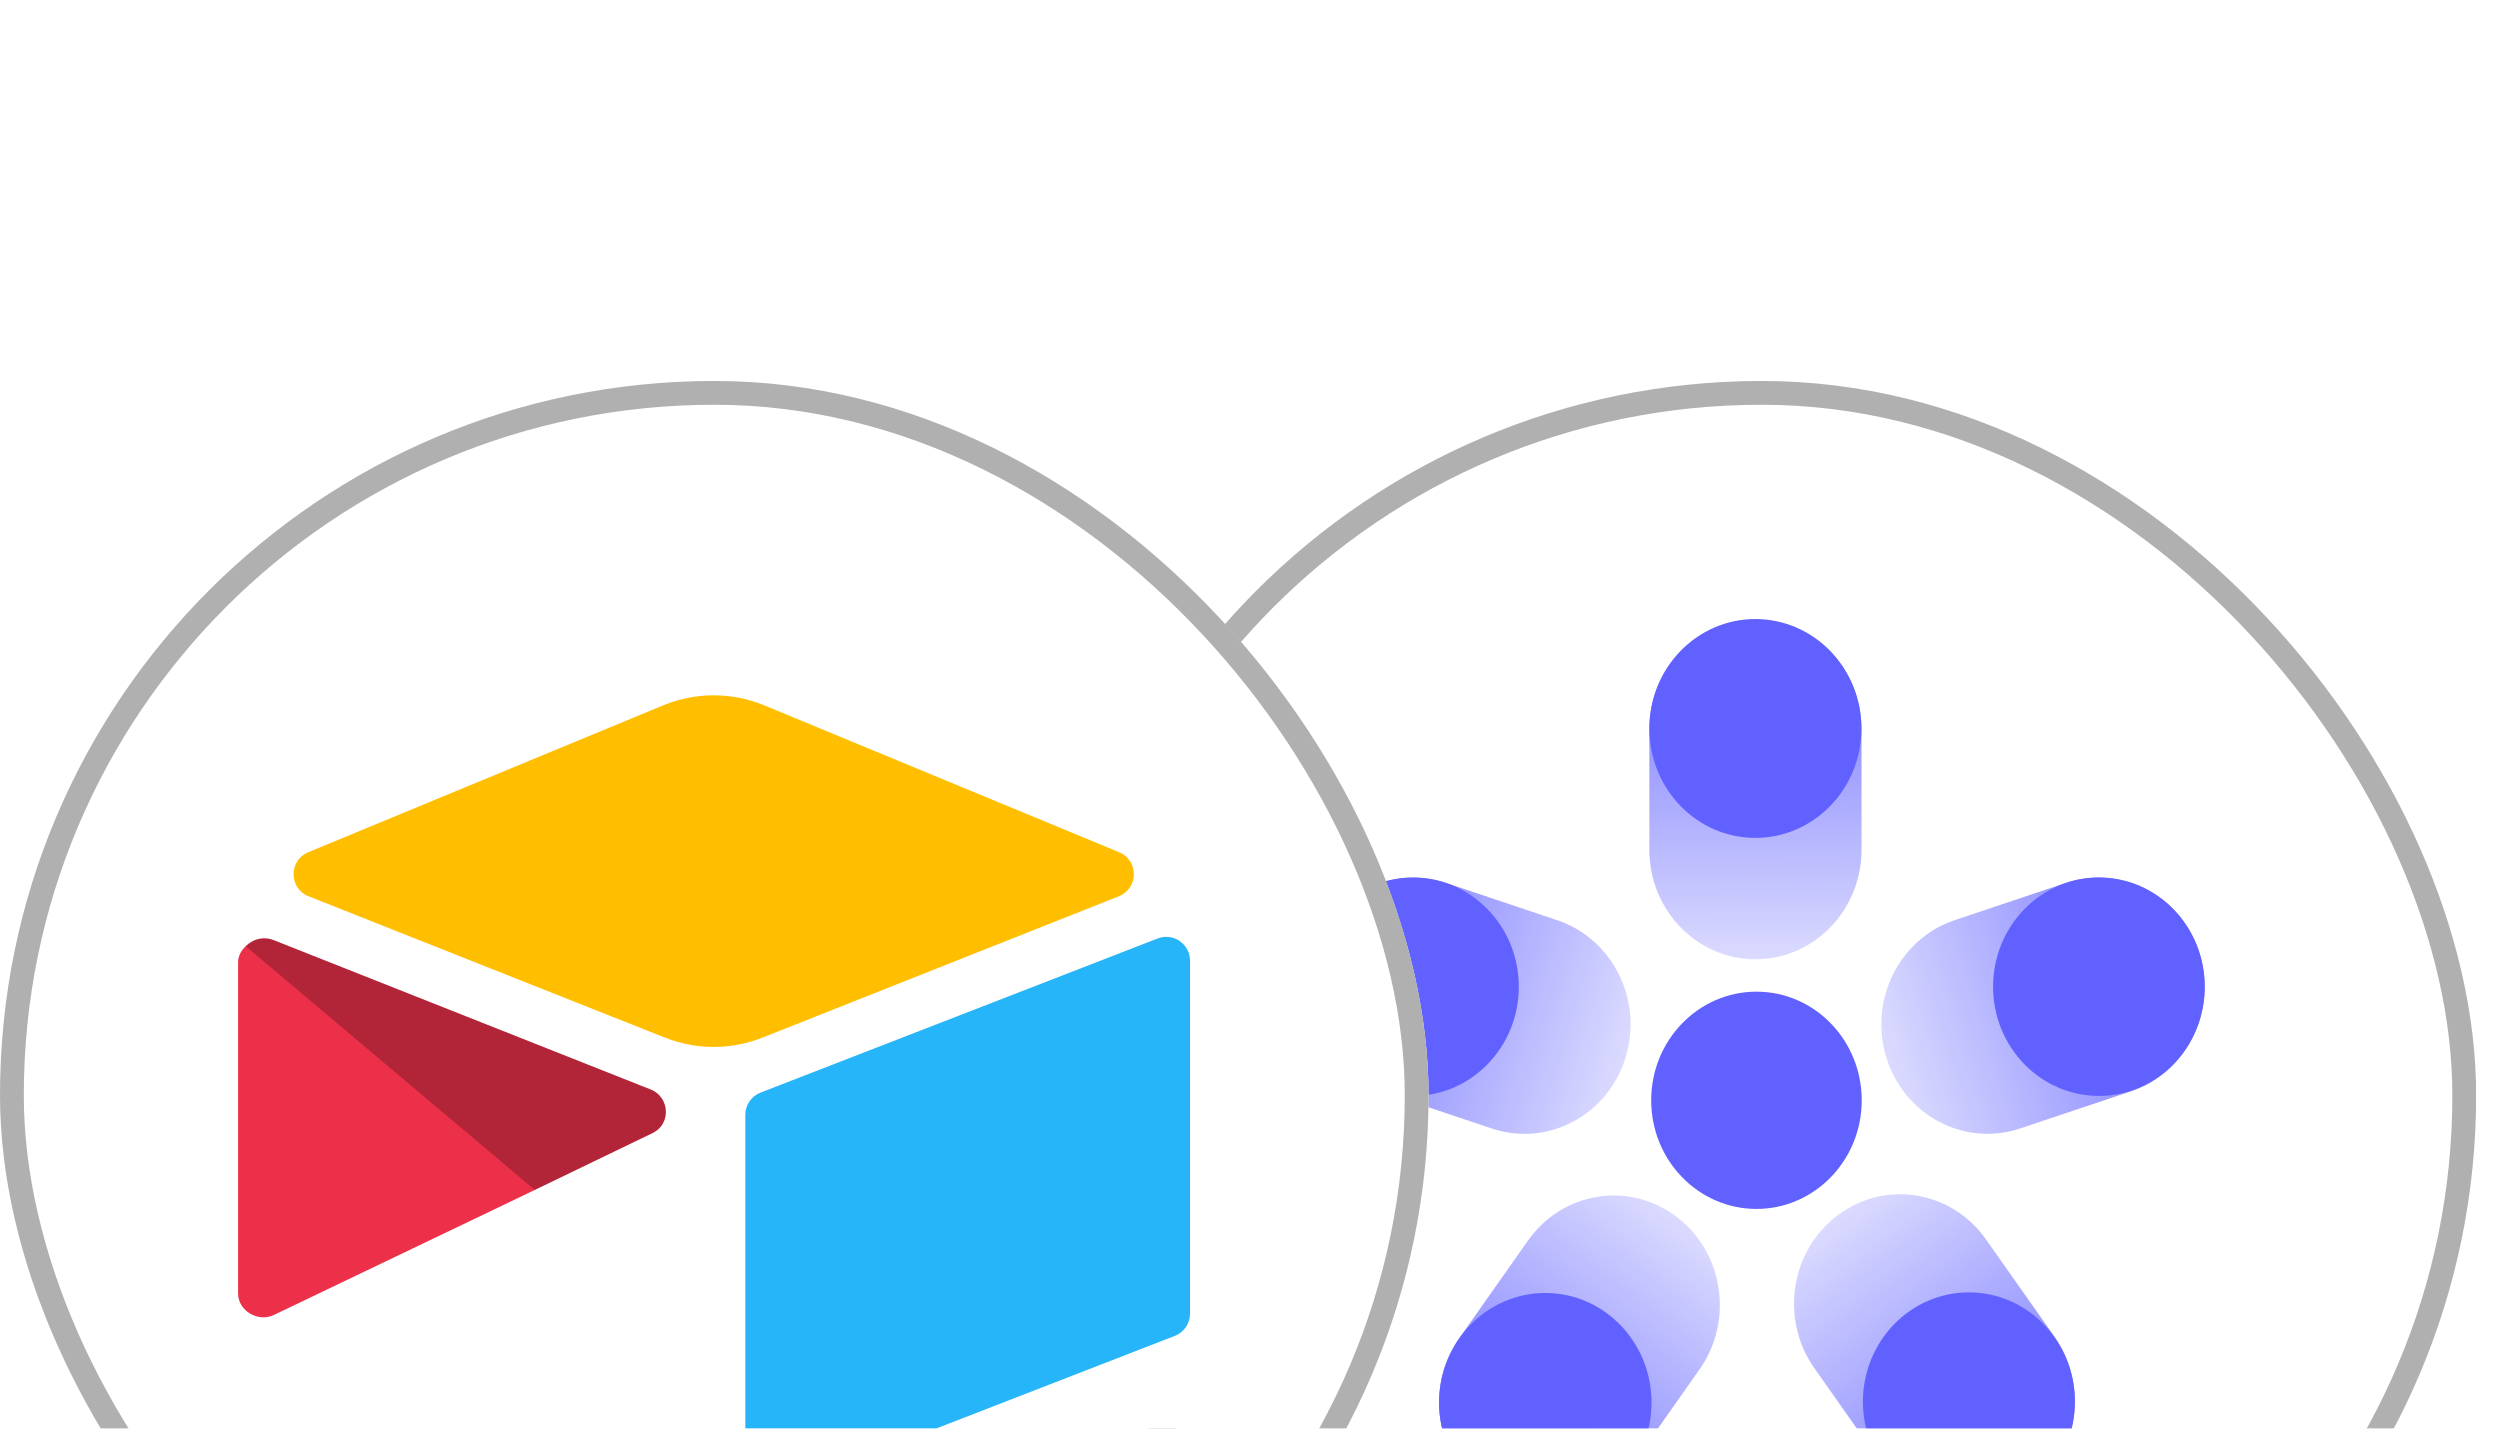 <svg width="84" height="48" viewBox="0 0 84 48" fill="none" xmlns="http://www.w3.org/2000/svg">
<g clip-path="url(#clip0_47_1297)">
<g filter="url(#filter0_dd_47_1297)">
<rect x="35.199" width="48" height="48" rx="24" fill="white"/>
<rect x="35.599" y="0.4" width="47.2" height="47.2" rx="23.6" stroke="#B0B0B0" stroke-width="0.8"/>
<path d="M62.547 11.706C62.547 9.674 60.951 8.026 58.983 8.026C57.014 8.026 55.418 9.674 55.418 11.706V15.752C55.418 17.784 57.014 19.432 58.983 19.432C60.951 19.432 62.547 17.784 62.547 15.752V11.706Z" fill="url(#paint0_linear_47_1297)"/>
<path d="M48.595 16.869C46.721 16.241 44.71 17.298 44.102 19.231C43.493 21.163 44.519 23.238 46.392 23.866L50.12 25.116C51.993 25.745 54.005 24.688 54.613 22.755C55.221 20.823 54.196 18.748 52.323 18.119L48.595 16.869Z" fill="url(#paint1_linear_47_1297)"/>
<path d="M49.034 32.159C47.876 33.804 48.229 36.105 49.821 37.299C51.414 38.493 53.644 38.128 54.801 36.483L57.105 33.211C58.263 31.567 57.91 29.265 56.318 28.071C54.725 26.877 52.495 27.242 51.338 28.887L49.034 32.159Z" fill="url(#paint2_linear_47_1297)"/>
<path d="M63.265 36.441C64.423 38.086 66.653 38.451 68.245 37.257C69.838 36.063 70.19 33.762 69.033 32.117L66.729 28.845C65.571 27.2 63.341 26.835 61.749 28.029C60.156 29.223 59.803 31.524 60.961 33.169L63.265 36.441Z" fill="url(#paint3_linear_47_1297)"/>
<path d="M59.017 27.82C60.971 27.82 62.554 26.186 62.554 24.17C62.554 22.154 60.971 20.52 59.017 20.52C57.064 20.52 55.48 22.154 55.48 24.17C55.48 26.186 57.064 27.82 59.017 27.82Z" fill="#6161FF"/>
<path d="M47.476 24.024C49.44 24.024 51.032 22.381 51.032 20.354C51.032 18.327 49.44 16.684 47.476 16.684C45.512 16.684 43.92 18.327 43.92 20.354C43.92 22.381 45.512 24.024 47.476 24.024Z" fill="#6161FF"/>
<path d="M58.98 15.353C60.948 15.353 62.543 13.707 62.543 11.677C62.543 9.646 60.948 8 58.98 8C57.013 8 55.418 9.646 55.418 11.677C55.418 13.707 57.013 15.353 58.98 15.353Z" fill="#6161FF"/>
<path d="M51.922 38.01C53.893 38.01 55.491 36.361 55.491 34.327C55.491 32.293 53.893 30.644 51.922 30.644C49.951 30.644 48.353 32.293 48.353 34.327C48.353 36.361 49.951 38.01 51.922 38.01Z" fill="#6161FF"/>
<path d="M66.155 37.974C68.121 37.974 69.716 36.328 69.716 34.299C69.716 32.269 68.121 30.624 66.155 30.624C64.188 30.624 62.594 32.269 62.594 34.299C62.594 36.328 64.188 37.974 66.155 37.974Z" fill="#6161FF"/>
<path d="M69.405 16.868C71.278 16.24 73.29 17.297 73.898 19.229C74.507 21.161 73.481 23.237 71.608 23.865L67.88 25.115C66.007 25.743 63.995 24.686 63.387 22.754C62.779 20.822 63.804 18.746 65.677 18.118L69.405 16.868Z" fill="url(#paint4_linear_47_1297)"/>
<path d="M70.524 24.023C68.56 24.023 66.968 22.38 66.968 20.353C66.968 18.326 68.56 16.683 70.524 16.683C72.488 16.683 74.08 18.326 74.08 20.353C74.08 22.38 72.488 24.023 70.524 24.023Z" fill="#6161FF"/>
</g>
<g filter="url(#filter1_dd_47_1297)">
<rect width="48" height="48" rx="24" fill="white"/>
<rect x="0.4" y="0.4" width="47.2" height="47.2" rx="23.6" stroke="#B0B0B0" stroke-width="0.8"/>
<path d="M22.282 10.9L10.357 15.835C9.694 16.109 9.7 17.051 10.368 17.315L22.342 22.064C23.395 22.481 24.566 22.481 25.618 22.064L37.593 17.315C38.26 17.051 38.267 16.109 37.604 15.835L25.68 10.9C24.591 10.45 23.369 10.45 22.282 10.9Z" fill="#FFBF00"/>
<path d="M25.043 24.657V36.52C25.043 37.084 25.612 37.471 26.136 37.263L39.48 32.083C39.785 31.962 39.984 31.668 39.984 31.341V19.478C39.984 18.914 39.415 18.527 38.891 18.735L25.547 23.914C25.243 24.035 25.043 24.329 25.043 24.657Z" fill="#26B5F8"/>
<path d="M21.928 25.269L17.968 27.181L17.566 27.376L9.206 31.381C8.676 31.637 8 31.25 8 30.662V19.528C8 19.315 8.109 19.131 8.256 18.992C8.317 18.931 8.386 18.881 8.458 18.841C8.658 18.721 8.943 18.689 9.185 18.785L21.861 23.807C22.506 24.063 22.556 24.966 21.928 25.269Z" fill="#ED3049"/>
<path d="M21.928 25.269L17.968 27.181L8.256 18.992C8.317 18.931 8.386 18.881 8.458 18.841C8.658 18.721 8.943 18.689 9.185 18.785L21.861 23.807C22.506 24.063 22.556 24.966 21.928 25.269Z" fill="black" fill-opacity="0.25"/>
</g>
</g>
<defs>
<filter id="filter0_dd_47_1297" x="25.599" y="-1.19209e-07" width="67.2" height="67.2" filterUnits="userSpaceOnUse" color-interpolation-filters="sRGB">
<feFlood flood-opacity="0" result="BackgroundImageFix"/>
<feColorMatrix in="SourceAlpha" type="matrix" values="0 0 0 0 0 0 0 0 0 0 0 0 0 0 0 0 0 0 127 0" result="hardAlpha"/>
<feMorphology radius="1.6" operator="erode" in="SourceAlpha" result="effect1_dropShadow_47_1297"/>
<feOffset dy="3.2"/>
<feGaussianBlur stdDeviation="2.4"/>
<feColorMatrix type="matrix" values="0 0 0 0 0.063 0 0 0 0 0.094 0 0 0 0 0.157 0 0 0 0.03 0"/>
<feBlend mode="normal" in2="BackgroundImageFix" result="effect1_dropShadow_47_1297"/>
<feColorMatrix in="SourceAlpha" type="matrix" values="0 0 0 0 0 0 0 0 0 0 0 0 0 0 0 0 0 0 127 0" result="hardAlpha"/>
<feMorphology radius="3.2" operator="erode" in="SourceAlpha" result="effect2_dropShadow_47_1297"/>
<feOffset dy="9.6"/>
<feGaussianBlur stdDeviation="6.4"/>
<feColorMatrix type="matrix" values="0 0 0 0 0.063 0 0 0 0 0.094 0 0 0 0 0.157 0 0 0 0.08 0"/>
<feBlend mode="normal" in2="effect1_dropShadow_47_1297" result="effect2_dropShadow_47_1297"/>
<feBlend mode="normal" in="SourceGraphic" in2="effect2_dropShadow_47_1297" result="shape"/>
</filter>
<filter id="filter1_dd_47_1297" x="-9.6" y="-1.19209e-07" width="67.2" height="67.2" filterUnits="userSpaceOnUse" color-interpolation-filters="sRGB">
<feFlood flood-opacity="0" result="BackgroundImageFix"/>
<feColorMatrix in="SourceAlpha" type="matrix" values="0 0 0 0 0 0 0 0 0 0 0 0 0 0 0 0 0 0 127 0" result="hardAlpha"/>
<feMorphology radius="1.6" operator="erode" in="SourceAlpha" result="effect1_dropShadow_47_1297"/>
<feOffset dy="3.2"/>
<feGaussianBlur stdDeviation="2.4"/>
<feColorMatrix type="matrix" values="0 0 0 0 0.063 0 0 0 0 0.094 0 0 0 0 0.157 0 0 0 0.03 0"/>
<feBlend mode="normal" in2="BackgroundImageFix" result="effect1_dropShadow_47_1297"/>
<feColorMatrix in="SourceAlpha" type="matrix" values="0 0 0 0 0 0 0 0 0 0 0 0 0 0 0 0 0 0 127 0" result="hardAlpha"/>
<feMorphology radius="3.2" operator="erode" in="SourceAlpha" result="effect2_dropShadow_47_1297"/>
<feOffset dy="9.6"/>
<feGaussianBlur stdDeviation="6.4"/>
<feColorMatrix type="matrix" values="0 0 0 0 0.063 0 0 0 0 0.094 0 0 0 0 0.157 0 0 0 0.08 0"/>
<feBlend mode="normal" in2="effect1_dropShadow_47_1297" result="effect2_dropShadow_47_1297"/>
<feBlend mode="normal" in="SourceGraphic" in2="effect2_dropShadow_47_1297" result="shape"/>
</filter>
<linearGradient id="paint0_linear_47_1297" x1="58.959" y1="0.957" x2="59.043" y2="20.167" gradientUnits="userSpaceOnUse">
<stop offset="0.411" stop-color="#6C6CFF" stop-opacity="0.9"/>
<stop offset="1" stop-color="#6C6CFF" stop-opacity="0.2"/>
</linearGradient>
<linearGradient id="paint1_linear_47_1297" x1="37.58" y1="17.069" x2="55.409" y2="22.602" gradientUnits="userSpaceOnUse">
<stop offset="0.411" stop-color="#6C6CFF" stop-opacity="0.9"/>
<stop offset="1" stop-color="#6C6CFF" stop-opacity="0.2"/>
</linearGradient>
<linearGradient id="paint2_linear_47_1297" x1="45.814" y1="43.032" x2="57.148" y2="27.782" gradientUnits="userSpaceOnUse">
<stop offset="0.411" stop-color="#6C6CFF" stop-opacity="0.9"/>
<stop offset="1" stop-color="#6C6CFF" stop-opacity="0.2"/>
</linearGradient>
<linearGradient id="paint3_linear_47_1297" x1="72.29" y1="42.961" x2="60.83" y2="27.812" gradientUnits="userSpaceOnUse">
<stop offset="0.411" stop-color="#6C6CFF" stop-opacity="0.9"/>
<stop offset="1" stop-color="#6C6CFF" stop-opacity="0.2"/>
</linearGradient>
<linearGradient id="paint4_linear_47_1297" x1="80.42" y1="17.068" x2="62.591" y2="22.6" gradientUnits="userSpaceOnUse">
<stop offset="0.411" stop-color="#6C6CFF" stop-opacity="0.9"/>
<stop offset="1" stop-color="#6C6CFF" stop-opacity="0.2"/>
</linearGradient>
<clipPath id="clip0_47_1297">
<rect width="83.2" height="48" fill="white"/>
</clipPath>
</defs>
</svg>
